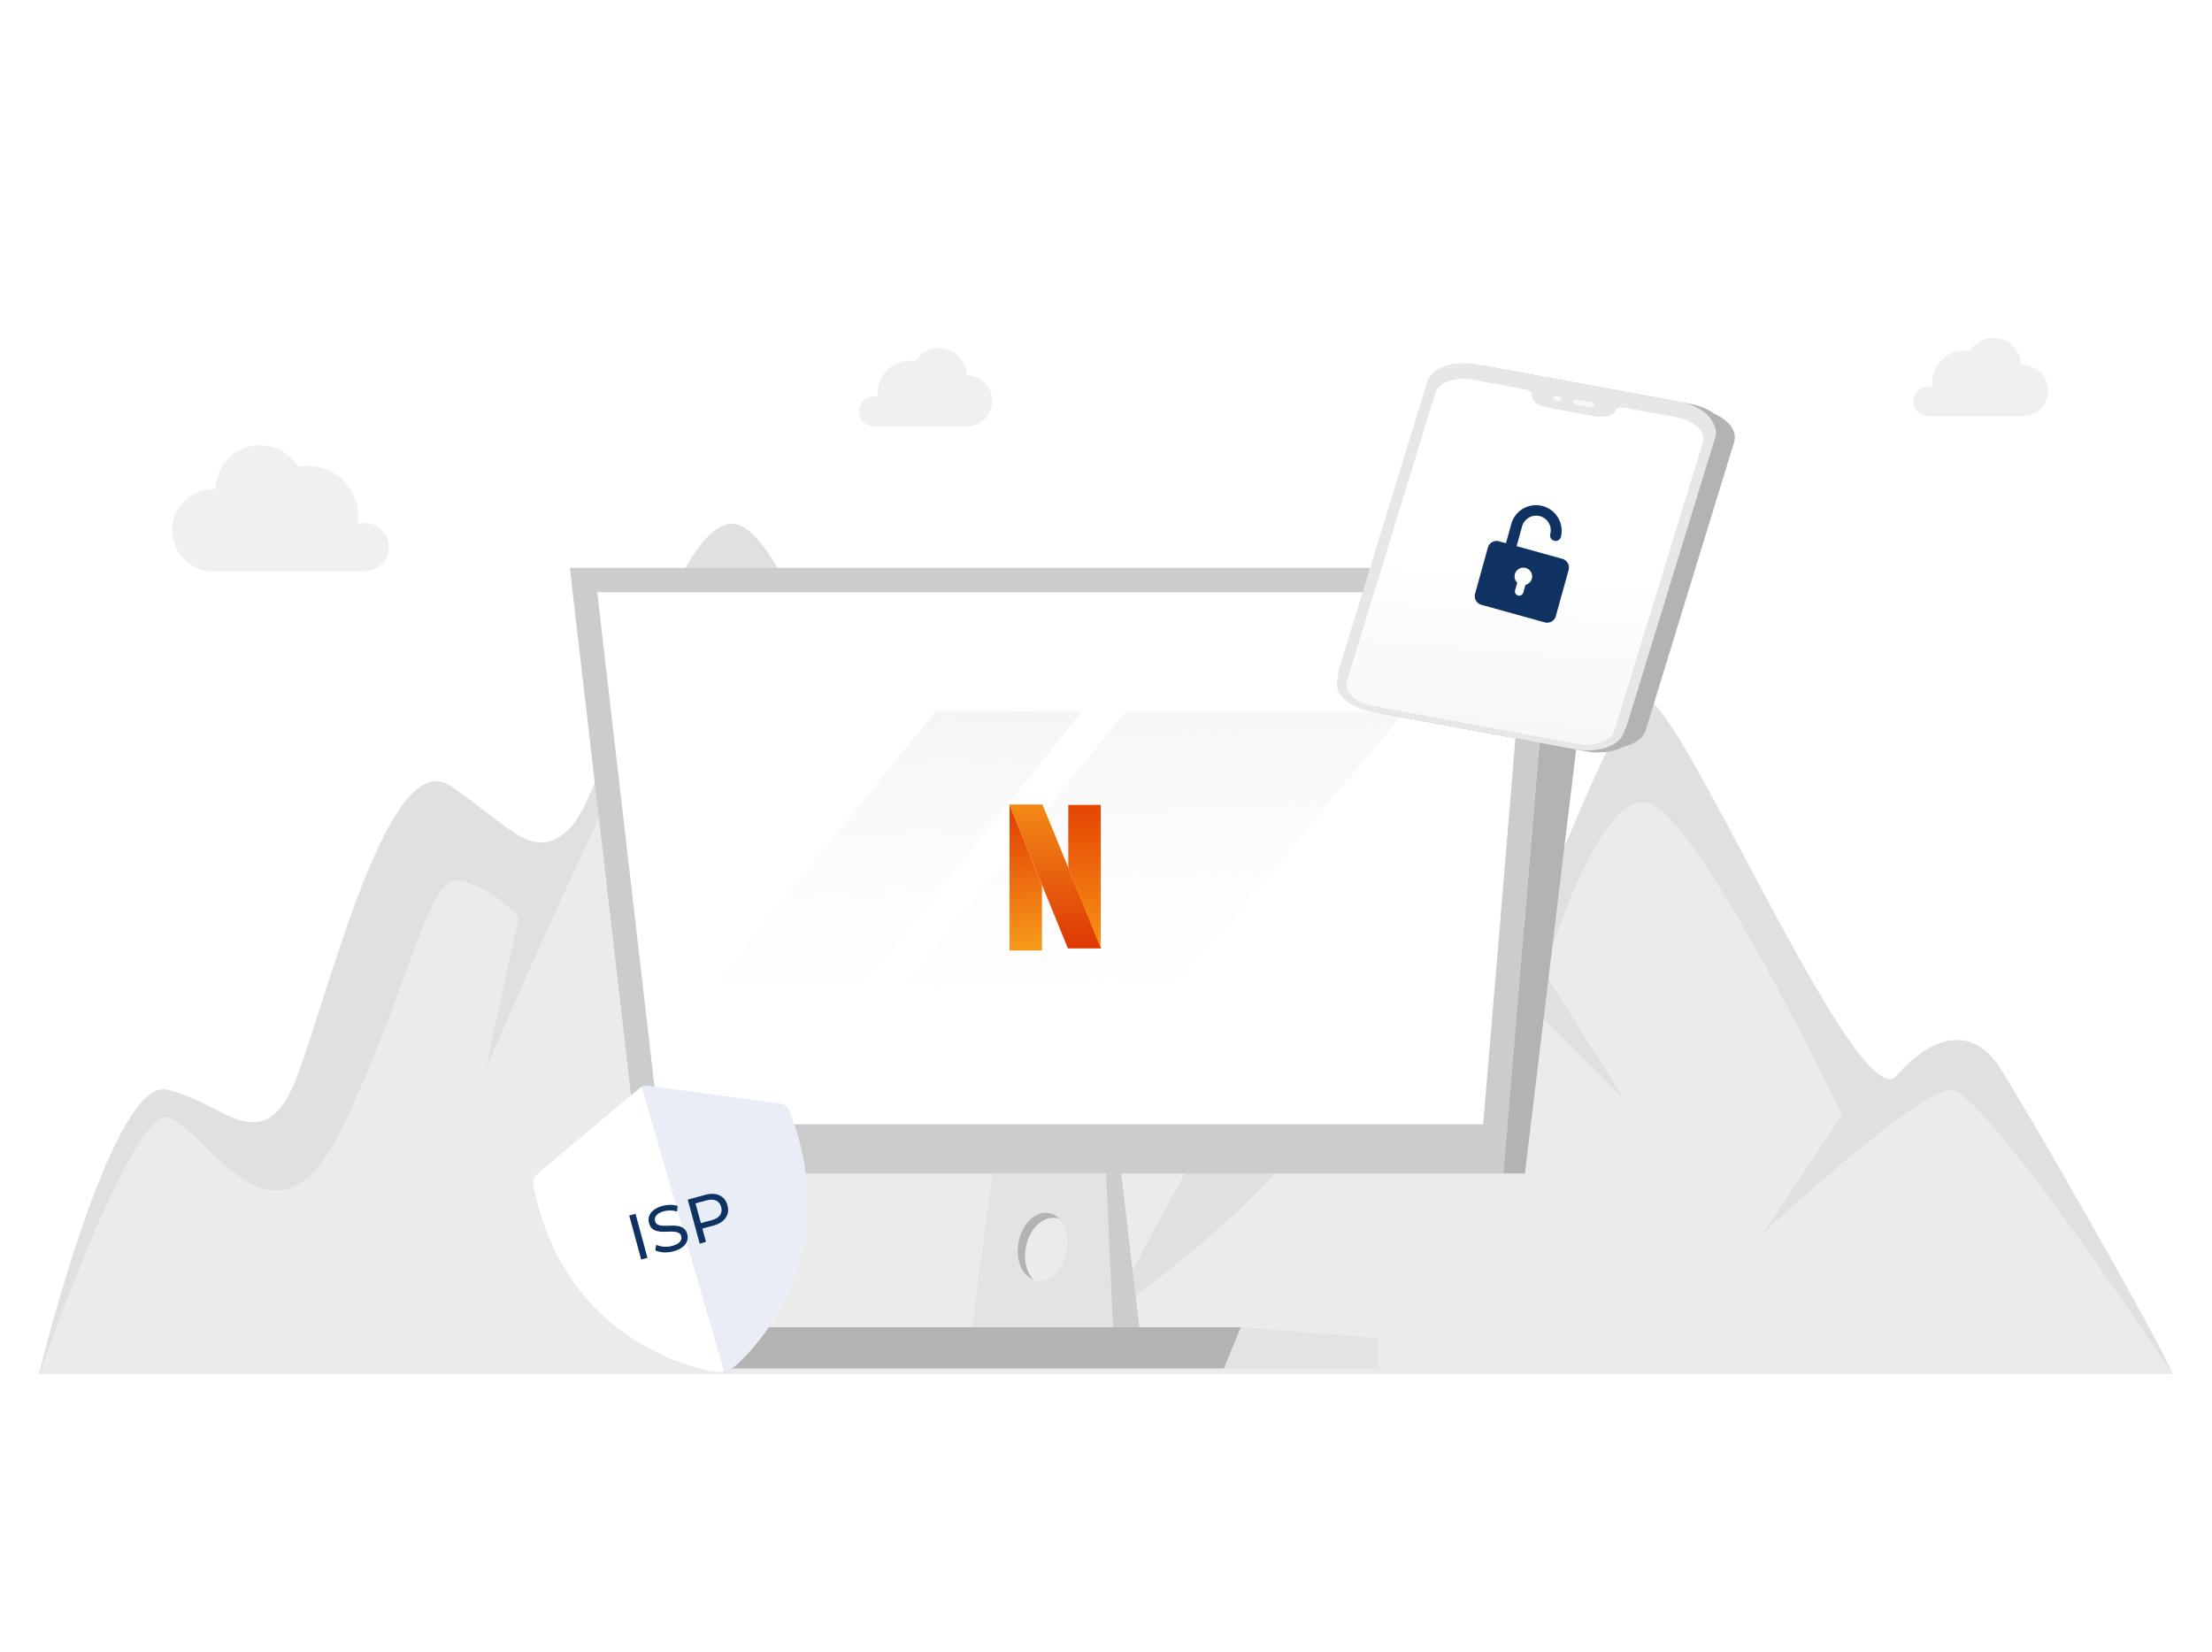 <svg xmlns="http://www.w3.org/2000/svg" width="308" height="230" fill="none"><g clip-path="url(#a)"><path fill="#3E9AB7" d="m300.902 208.448.645-.036z"/><path fill="#F0F0F0" d="M54.129 76.187a3.346 3.346 0 0 0-4.31-3.207q.076-.511.073-1.03a7.09 7.09 0 0 0-8.377-6.972 6.193 6.193 0 0 0-11.488 3.14h-.103a5.716 5.716 0 1 0 0 11.423h20.99a3.347 3.347 0 0 0 3.215-3.354m65.465-18.902a2.082 2.082 0 0 1 2.684-1.993 5 5 0 0 1-.051-.64 4.415 4.415 0 0 1 5.222-4.34 3.852 3.852 0 0 1 6.343-.36 3.86 3.86 0 0 1 .806 2.31h.066a3.553 3.553 0 0 1 0 7.105h-13.048a2.084 2.084 0 0 1-2.022-2.082m146.82-1.413a2.08 2.08 0 0 1 2.677-1.993 5 5 0 0 1-.044-.64 4.41 4.41 0 0 1 4.413-4.413q.409-.002.809.073a3.856 3.856 0 0 1 6.343-.36 3.85 3.85 0 0 1 .806 2.31h.066A3.56 3.56 0 0 1 284.912 53a3.55 3.55 0 0 1-.812 3.965 3.56 3.56 0 0 1-2.616.98h-13.047a2.075 2.075 0 0 1-2.023-2.074"/><path fill="#E0E0E0" d="M302.456 191.263c-1.339-3.95-20.741-37.569-24.022-42.659-3.493-5.428-8.921-5.045-14.349 1.162-5.428 6.208-30.266-52.757-34.922-52.374s-13.974 29.875-17.071 31.817c-3.096 1.942-9.311-10.863-13.187-12.025s-19.013 41.511-25.603 39.18-17.46-26.765-25.992-39.57-8.929.39-16.688 1.552c-7.76 1.162-19.785-44.226-28.317-45.395s-17.843 37.245-22.889 42.291-8.149 0-16.68-5.818c-8.533-5.818-16.682 27.949-21.33 40.342s-10.481 3.494-18.24 1.942c-7.319-1.471-16.704 35.421-17.748 39.57z"/><path fill="#EBEBEB" d="M5.504 191.263s12.805-36.856 17.85-35.687 14.71 20.947 24.051 1.935c9.34-19.013 12.026-35.304 16.291-34.914s8.547 5.067 8.547 5.067l-4.656 21.33s26.382-61.686 32.2-63.253 38.79 62.863 38.79 62.863l-6.207-20.594s6.98-10.856 10.863-8.142 23.661 39.96 23.661 39.96l-12.798 23.66s20.947-15.129 26.375-24.05 15.909-31.428 19.785-30.259 26 24.051 26 24.051l-11.253-17.843s7.355-25.22 14.357-23.668 27.154 43.504 27.154 43.504l-10.863 16.292s21.329-19.785 25.992-19.785 30.81 39.533 30.81 39.533z"/><path fill="#CCC" d="M209.343 163.385H89.141l-9.797-84.319h137.042z"/><path fill="#fff" d="m83.16 82.45 2.794 24.159 5.784 49.93H206.51l1.928-22.821 2.754-33.129 1.495-18.139z"/><path fill="#B3B3B3" d="M216.383 79.066h6.138l-10.191 84.319h-2.99zM99.094 184.789h73.695l-2.361 5.745h-68.934z"/><path fill="#E3E3E3" d="m172.787 184.789 19.122 1.535v4.21h-21.483zm-37.455-.001h19.634l-.945-21.404h-15.817zm6.453-11.843c.472-2.597 2.4-4.407 4.249-4.053s2.99 2.715 2.479 5.351c-.472 2.597-2.4 4.407-4.249 4.053-1.85-.394-2.951-2.754-2.479-5.351"/><path fill="#CCC" d="M154.968 184.788h3.659l-2.518-21.404h-2.086z"/><path fill="#B3B3B3" d="M147.529 169.72c-.157-.039-.275-.118-.432-.118-1.85-.354-3.778 1.456-4.25 4.053-.354 1.81.079 3.502 1.023 4.485-1.613-.59-2.518-2.833-2.046-5.194.472-2.596 2.4-4.406 4.25-4.052.55.079 1.062.393 1.455.826"/><path fill="url(#b)" d="m99.04 137.648 31.263-38.642h20.383l-30.83 38.642z"/><path fill="url(#c)" d="m125.422 137.772 31.271-38.642h38.829l-32.005 38.642z"/><path fill="#B3B3B3" d="m222.324 104.029-28.34-5.241c-3.189-.59-5.302-2.6-4.723-4.49l12.325-40.151c.58-1.891 3.636-2.944 6.823-2.355l28.342 5.241c3.19.59 5.303 2.6 4.723 4.49l-12.325 40.152c-.582 1.888-3.636 2.943-6.825 2.354"/><path fill="#E7E7E7" d="m220.85 103.755-28.342-5.242c-3.19-.59-5.303-2.6-4.723-4.489l12.325-40.152c.579-1.89 3.635-2.943 6.822-2.354l28.343 5.241c3.189.59 5.302 2.6 4.723 4.49L227.672 101.4c-.579 1.889-3.632 2.944-6.822 2.355"/><path fill="url(#d)" d="m235.036 57.545-7.366-1.363c-.484-.089-.955.049-1.103.32l-.07.132c-.362.665-1.517 1-2.696.782l-7.004-1.295c-1.179-.218-2.012-.92-1.951-1.641l.012-.142c.026-.295-.315-.583-.799-.672l-7.366-1.362c-2.458-.455-4.811.357-5.258 1.814L189.109 94.27c-.447 1.457 1.182 3.005 3.64 3.46l28.342 5.241c2.459.454 4.811-.358 5.259-1.815l12.325-40.152c.445-1.457-1.184-3.005-3.639-3.46"/><path fill="#fff" d="M219.006 55.043c-.057.184-.355.286-.666.229-.312-.058-.517-.255-.46-.437.057-.185.355-.287.666-.229.309.057.517.252.46.437m4.138.391-1.93-.357c-.311-.058-.609.046-.666.228-.057.185.148.38.46.437l1.93.357c.311.058.609-.046.666-.229.057-.184-.151-.38-.46-.436" opacity=".7"/><path fill="#B3B3B3" d="m220.961 103.237-28.34-5.241c-3.19-.59-5.302-2.6-4.723-4.49l12.325-40.151c.58-1.891 3.636-2.944 6.822-2.355l28.343 5.242c3.189.59 5.302 2.6 4.723 4.489l-12.325 40.152c-.582 1.888-3.636 2.943-6.825 2.354"/><path fill="#E7E7E7" d="m219.487 102.963-28.343-5.241c-3.189-.59-5.302-2.6-4.723-4.49l12.326-40.152c.579-1.89 3.635-2.943 6.822-2.354l28.343 5.241c3.189.59 5.302 2.6 4.722 4.49l-12.325 40.151c-.579 1.889-3.633 2.944-6.822 2.355"/><path fill="url(#e)" d="m233.673 56.75-7.366-1.361c-.484-.09-.955.048-1.103.32l-.071.131c-.361.665-1.516 1-2.695.782l-7.004-1.295c-1.179-.218-2.013-.92-1.951-1.641l.012-.142c.025-.295-.315-.583-.799-.672l-7.366-1.362c-2.458-.455-4.811.357-5.259 1.814l-12.325 40.152c-.448 1.457 1.181 3.005 3.639 3.46l28.343 5.241c2.458.454 4.811-.358 5.259-1.814l12.325-40.153c.445-1.457-1.184-3.005-3.639-3.46"/><path fill="#B3B3B3" d="m220.765 104.599-28.34-5.24c-3.189-.59-5.302-2.601-4.722-4.49l12.325-40.152c.579-1.89 3.635-2.944 6.822-2.354l28.343 5.24c3.189.59 5.302 2.601 4.723 4.49l-12.326 40.152c-.582 1.889-3.635 2.944-6.825 2.354"/><path fill="#E7E7E7" d="m219.292 104.323-28.343-5.241c-3.189-.59-5.302-2.6-4.723-4.49l12.325-40.151c.58-1.891 3.636-2.944 6.822-2.355l28.343 5.241c3.19.59 5.302 2.6 4.723 4.49l-12.325 40.152c-.579 1.889-3.633 2.944-6.822 2.354"/><path fill="#E7E7E7" d="m219.693 103.369-28.343-5.242c-3.189-.59-5.302-2.6-4.723-4.487L198.95 53.5c.579-1.89 3.635-2.941 6.822-2.352l28.343 5.24c3.189.59 5.302 2.6 4.723 4.489l-12.323 40.139c-.579 1.888-3.633 2.942-6.822 2.353"/><path fill="url(#f)" d="m233.474 58.113-7.366-1.362c-.484-.09-.955.048-1.103.32l-.071.132c-.361.664-1.516 1-2.695.781l-7.004-1.295c-1.179-.218-2.013-.92-1.952-1.64l.012-.143c.026-.295-.315-.583-.798-.672l-7.366-1.362c-2.458-.455-4.811.357-5.259 1.814l-12.325 40.152c-.448 1.457 1.181 3.005 3.639 3.46l28.343 5.241c2.458.455 4.811-.357 5.259-1.814l12.325-40.152c.445-1.458-1.184-3.006-3.639-3.46"/><path fill="#fff" d="M217.444 55.613c-.058.185-.355.286-.667.229-.311-.058-.516-.254-.46-.437.058-.185.355-.286.667-.229.308.057.517.253.46.437m4.137.391-1.929-.357c-.312-.058-.61.046-.667.229-.057.184.149.379.46.437l1.93.356c.311.058.61-.045.666-.228.057-.185-.151-.38-.46-.437" opacity=".7"/><path fill="#103262" fill-rule="evenodd" d="M210.462 72.848a3.573 3.573 0 0 1 6.883 1.908.77.77 0 0 1-.948.534.77.77 0 0 1-.537-.945 2.031 2.031 0 0 0-3.914-1.085l-.772 2.784 6.363 1.764c.668.185 1.061.877.88 1.547l-1.782 6.426a1.256 1.256 0 0 1-1.55.873l-8.815-2.444a1.257 1.257 0 0 1-.879-1.547l1.782-6.426a1.256 1.256 0 0 1 1.55-.873l.967.268z" clip-rule="evenodd"/><path fill="#fff" d="M213.292 80.58a1.22 1.22 0 0 0-.853-1.5 1.22 1.22 0 0 0-1.502.847c-.123.442.016.89.321 1.192l-.301 1.086a.594.594 0 0 0 1.144.317l.301-1.086c.416-.098.767-.414.89-.856"/><path fill="url(#g)" d="M140.566 112.012v20.327h4.521v-9.108z"/><path fill="url(#h)" d="m148.699 132.05-8.183-20.038h4.636l8.184 20.038z"/><path fill="url(#i)" d="M148.75 120.83v-8.761h4.521v19.981z"/><g filter="url(#j)"><path fill="#fff" d="m108.417 155.038-18.357-2.485-14.195 11.907c4.43 22.467 24.11 24.688 24.11 24.688l1.246-.361c.001.003 15.453-12.387 7.196-33.749"/><path fill="#fff" d="m101.677 190.353-1.246.361c-.207.06-.424.077-.637.054-.21-.023-20.92-2.623-25.526-25.993a1.62 1.62 0 0 1 .55-1.562l14.192-11.906c.353-.295.81-.427 1.266-.367l18.357 2.485a1.63 1.63 0 0 1 1.301 1.027c8.588 22.217-7.531 35.477-7.696 35.609a1.6 1.6 0 0 1-.561.292m-1.822-2.865.582-.168c1.883-1.64 13.339-12.575 6.796-30.795l-16.678-2.259-12.894 10.818c4.204 18.898 19.727 22.024 22.194 22.404"/><path fill="#2257A6" d="M109.932 154.45a1.62 1.62 0 0 0-1.301-1.027l-18.357-2.485a1.6 1.6 0 0 0-.927.153l11.438 39.518.887-.257c.207-.06.399-.161.567-.294.162-.131 16.281-13.391 7.693-35.608" opacity=".1"/></g><path fill="#103262" d="m89.279 175.368-1.665-6.128.875-.238 1.665 6.128zm4.515-1.151a4.4 4.4 0 0 1-1.397.154q-.698-.046-1.159-.287l.139-.771q.433.211 1.03.265.6.054 1.185-.105.534-.145.833-.358.3-.213.4-.466a.85.85 0 0 0 .025-.533.68.68 0 0 0-.349-.451 1.5 1.5 0 0 0-.617-.161 5 5 0 0 0-.775-.016q-.417.02-.851.015a4 4 0 0 1-.81-.109 1.55 1.55 0 0 1-.659-.347q-.286-.26-.42-.751a1.67 1.67 0 0 1 .01-.933q.144-.472.597-.849.459-.387 1.264-.606a4.2 4.2 0 0 1 1.097-.148q.564-.003 1.02.155l-.098.779a2.8 2.8 0 0 0-.934-.15 3.2 3.2 0 0 0-.883.108q-.516.14-.813.362-.298.222-.396.483a.9.9 0 0 0-.015.531q.087.324.341.462.263.135.618.161.363.024.783.013.418-.02.843-.013.434.005.808.101.382.093.667.345t.415.733q.126.463-.018.936-.147.463-.614.853-.462.38-1.267.598m3.633-1.062-1.665-6.129 2.39-.649q.806-.219 1.443-.12a2.03 2.03 0 0 1 1.076.498q.437.399.618 1.064.18.665.005 1.23a2.1 2.1 0 0 1-.676.973q-.5.409-1.305.627l-1.91.519.283-.519.616 2.268zm.283-2.418-.513-.331 1.882-.511q.84-.228 1.172-.704.34-.478.162-1.134-.179-.657-.713-.897-.527-.243-1.368-.014l-1.882.511.275-.545z"/></g><defs><linearGradient id="b" x1="137.608" x2="138.972" y1="38.344" y2="149.02" gradientUnits="userSpaceOnUse"><stop offset=".152" stop-color="#DFDBDB"/><stop offset="1" stop-color="#fff" stop-opacity="0"/></linearGradient><linearGradient id="c" x1="160.527" x2="165.369" y1="19.765" y2="149.143" gradientUnits="userSpaceOnUse"><stop offset=".152" stop-color="#D6D6D6"/><stop offset="1" stop-color="#fff" stop-opacity="0"/></linearGradient><linearGradient id="d" x1="190.408" x2="177.162" y1="30.935" y2="191.374" gradientUnits="userSpaceOnUse"><stop offset=".279" stop-color="#fff"/><stop offset="1" stop-color="#EEE" stop-opacity="0"/></linearGradient><linearGradient id="e" x1="189.044" x2="175.799" y1="30.141" y2="190.58" gradientUnits="userSpaceOnUse"><stop offset=".279" stop-color="#fff"/><stop offset="1" stop-color="#EEE" stop-opacity="0"/></linearGradient><linearGradient id="f" x1="188.845" x2="175.6" y1="31.504" y2="191.942" gradientUnits="userSpaceOnUse"><stop offset=".279" stop-color="#fff"/><stop offset="1" stop-color="#EEE" stop-opacity="0"/></linearGradient><linearGradient id="g" x1="140.566" x2="142.827" y1="110.048" y2="132.339" gradientUnits="userSpaceOnUse"><stop stop-color="#DF3100"/><stop offset="1" stop-color="#F79B1A"/></linearGradient><linearGradient id="h" x1="146.926" x2="146.934" y1="112.012" y2="135.795" gradientUnits="userSpaceOnUse"><stop stop-color="#F38A16"/><stop offset="1" stop-color="#D92901"/></linearGradient><linearGradient id="i" x1="151.01" x2="151.01" y1="107.507" y2="132.05" gradientUnits="userSpaceOnUse"><stop stop-color="#E13400"/><stop offset="1" stop-color="#F89216"/></linearGradient><clipPath id="a"><path fill="#fff" d="M0 0h308v230H0z"/></clipPath><filter id="j" width="44.685" height="46.32" x="71.001" y="147.93" color-interpolation-filters="sRGB" filterUnits="userSpaceOnUse"><feFlood flood-opacity="0" result="BackgroundImageFix"/><feColorMatrix in="SourceAlpha" result="hardAlpha" values="0 0 0 0 0 0 0 0 0 0 0 0 0 0 0 0 0 0 127 0"/><feOffset dy=".239"/><feGaussianBlur stdDeviation="1.616"/><feComposite in2="hardAlpha" operator="out"/><feColorMatrix values="0 0 0 0 0 0 0 0 0 0 0 0 0 0 0 0 0 0 0.25 0"/><feBlend in2="BackgroundImageFix" result="effect1_dropShadow_254_4563"/><feBlend in="SourceGraphic" in2="effect1_dropShadow_254_4563" result="shape"/></filter></defs></svg>
